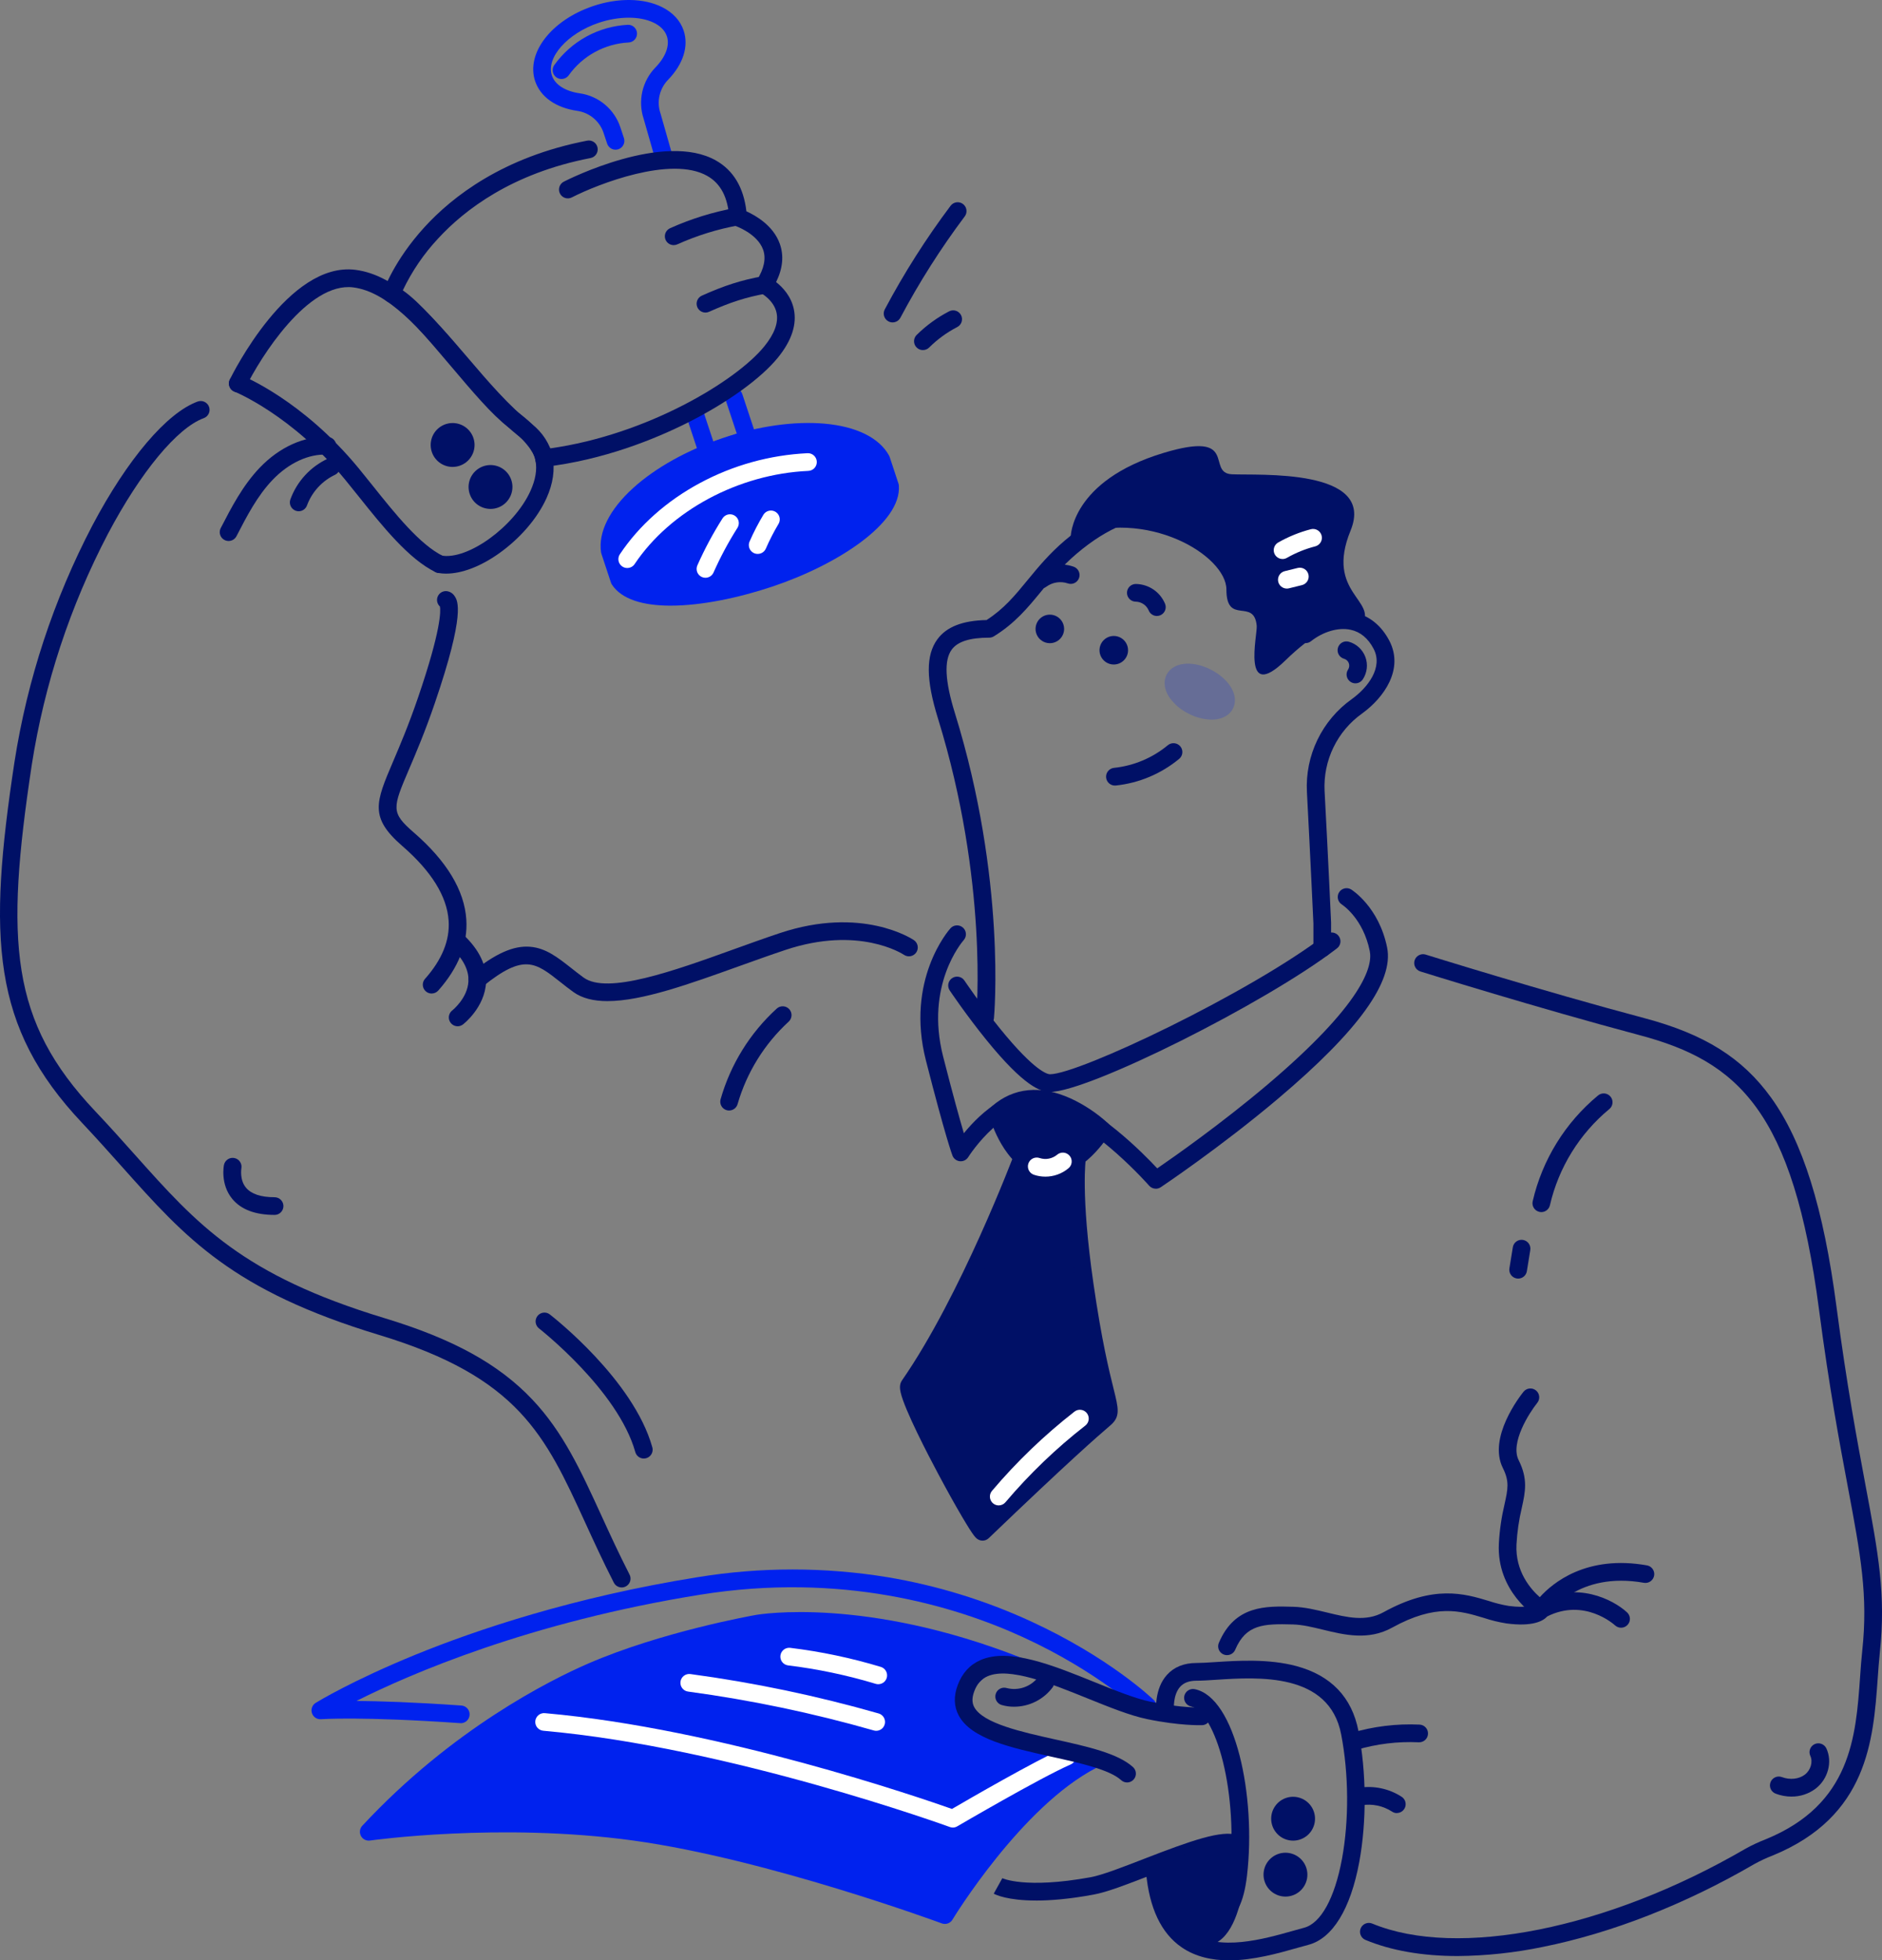 <svg xmlns="http://www.w3.org/2000/svg" id="a" width="173.663" height="180.849" viewBox="0 0 173.663 180.849"><rect x="0" y="0" width="173.663" height="180.849" fill="#808080" stroke="none"/><path d="m90.897,94.678c-.027,0-.054,0-.08,0-.215-.022-.413-.126-.551-.294-.137-.167-.203-.382-.182-.597.011-.122,1.134-12.444-3.535-27.514-1.112-3.585-1.126-5.838-.045-7.305.843-1.145,2.327-1.722,4.533-1.767,1.607-1.033,2.618-2.265,3.783-3.684.976-1.188,1.986-2.419,3.458-3.671,6.696-5.684,11.739-3.706,15.078-2.395.287.113.562.22.826.318.464.152,5.831,2.061,6.947,9.353,1.252-.647,2.618-.877,3.835-.619,1.376.294,2.495,1.191,3.234,2.597,1.378,2.627-.488,5.261-2.506,6.72-1.132.805-2.042,1.881-2.647,3.13-.606,1.249-.887,2.631-.818,4.018.344,6.379.598,12.1.601,12.151v2.352c0,.216-.086.424-.239.577-.153.153-.361.239-.577.239s-.424-.086-.577-.239c-.153-.153-.239-.36-.239-.577v-2.293c-.017-.359-.272-5.925-.598-12.117-.087-1.66.247-3.316.971-4.813.723-1.497,1.812-2.788,3.167-3.752,1.496-1.077,2.911-2.938,2.017-4.64-.512-.976-1.224-1.567-2.128-1.759-1.122-.239-2.522.166-3.65,1.056-.116.092-.255.15-.401.169s-.295-.002-.43-.061c-.136-.059-.253-.154-.338-.274-.086-.12-.138-.261-.149-.409l-.014-.17c0-.008,0-.016,0-.024v-.008c0-.031-.008-.063-.01-.095-.663-7.181-5.744-8.895-5.96-8.965l-.037-.014c-.278-.103-.57-.218-.873-.336-3.152-1.237-7.477-2.932-13.423,2.121-1.36,1.156-2.324,2.327-3.255,3.461-1.248,1.52-2.428,2.957-4.377,4.157-.129.079-.277.121-.428.121-1.782,0-2.913.359-3.457,1.099-.723.98-.628,2.894.29,5.854,4.777,15.4,3.618,28.029,3.605,28.154-.018.204-.112.394-.264.531-.152.138-.35.213-.554.212Z" fill="#001066" stroke-width="0"></path><path d="m54.567,154.234c-5.801,2.519-13.656,7.35-20.543,14.759,0,0,11.964-1.729,24.531,0,12.567,1.729,28.63,7.684,28.63,7.684,0,0,6.398-10.604,13.618-14.316,0,0-16.503-2.204-10.94-7.813.965-.973,2.039-1.449,4.049-.852-14.282-5.612-24.029-3.906-24.029-3.906,0,0-8.558,1.51-15.315,4.444Z" fill="#02e" stroke-width="0"></path><path d="m87.184,177.49c-.097,0-.193-.017-.284-.051-.159-.059-16.124-5.944-28.457-7.641-12.301-1.691-24.184-.018-24.304,0-.166.024-.336-.006-.485-.082-.15-.076-.272-.198-.35-.346-.078-.149-.108-.318-.087-.485.022-.166.094-.322.208-.446,8.319-8.946,17.33-13.435,20.817-14.954,6.768-2.939,15.145-4.438,15.498-4.498.408-.073,10.141-1.682,24.471,3.942.194.078.349.227.435.418.087.19.097.406.029.603-.068.197-.21.361-.394.458-.185.096-.4.118-.601.061-1.678-.499-2.457-.136-3.237.644-1.142,1.152-.918,1.807-.844,2.024.753,2.21,7.341,3.877,11.313,4.408.173.022.334.098.461.218.126.12.21.277.241.449.031.171.006.348-.072.504-.077.157-.203.283-.358.363-6.934,3.568-13.23,13.907-13.292,14.011-.073.123-.176.225-.301.295-.124.07-.265.107-.408.106Zm-40.535-10.078c4.018-.014,8.033.244,12.017.771,11.111,1.528,25.077,6.39,28.176,7.5,1.313-2.062,6.024-9.077,11.646-12.889-.981-.191-2.194-.457-3.445-.809-4.107-1.153-6.39-2.565-6.989-4.317-.408-1.212,0-2.456,1.224-3.697.277-.284.585-.535.918-.751-12.011-3.962-20.092-2.644-20.18-2.629-.088.014-8.542,1.528-15.129,4.39-3.176,1.378-11.06,5.294-18.704,12.94,2.258-.224,6.006-.509,10.468-.509Z" fill="#02e" stroke-width="0"></path><path d="m65.318,42.611c-.171,0-.338-.054-.477-.154-.139-.1-.243-.242-.297-.404l-1.109-3.346c-.068-.205-.052-.429.045-.623.097-.193.267-.34.472-.408.205-.068.429-.052.623.045.193.097.34.267.408.472l.848,2.56,2.158-.748-1.033-3.115c-.039-.103-.056-.212-.051-.322.005-.11.032-.217.079-.316.047-.099.114-.187.196-.26.082-.073.178-.128.282-.162.104-.035.214-.048.324-.039.109.009.216.04.313.091.097.051.183.121.252.206.069.085.121.183.152.288l1.287,3.881c.067.203.052.425-.043.617-.095.192-.261.339-.464.409l-3.698,1.285c-.086.029-.177.043-.268.042Z" fill="#02e" stroke-width="0"></path><path d="m81.326,42.419c-1.577-2.864-7.776-3.446-14.355-1.238-6.579,2.208-11.171,6.416-10.699,9.652l.877,2.652c1.418,2.186,7.367,2.039,13.901-.156,6.534-2.196,11.276-5.868,11.087-8.467l-.81-2.443Z" fill="#02e" stroke-width="0"></path><path d="m61.89,55.875c-2.514,0-4.53-.567-5.427-1.948-.038-.058-.068-.121-.09-.188l-.877-2.652c-.015-.044-.026-.09-.033-.136-.272-1.848.784-3.955,2.965-5.932,2.068-1.876,5.008-3.507,8.282-4.611,3.274-1.104,6.606-1.569,9.381-1.323,2.932.26,5.044,1.304,5.945,2.939.024.044.044.089.06.136l.809,2.447c.022.064.035.13.039.197.252,3.456-5.666,7.294-11.64,9.3-3.174,1.062-6.604,1.77-9.415,1.77Zm-4-2.76c1.127,1.495,6.194,1.691,12.904-.561,6.375-2.141,10.544-5.596,10.536-7.545l-.748-2.257c-1.263-2.129-6.681-3.036-13.348-.798s-10.442,6.236-10.161,8.701l.816,2.461Z" fill="#02e" stroke-width="0"></path><path d="m42.231,94.678c-.17,0-.336-.053-.474-.152-.138-.099-.242-.239-.298-.399-.055-.161-.059-.335-.01-.498.049-.163.147-.307.281-.411.026-.02,1.425-1.138,1.495-2.7.049-1.014-.476-2.049-1.559-3.072-.157-.149-.249-.354-.255-.57s.074-.426.223-.583c.149-.157.354-.249.57-.255.216-.006.426.074.583.223,1.449,1.372,2.145,2.836,2.066,4.35-.118,2.325-2.049,3.833-2.13,3.896-.141.11-.315.171-.494.172Z" fill="#001066" stroke-width="0"></path><path d="m56.065,92.357c-1.274,0-2.355-.253-3.18-.855-.427-.311-.816-.614-1.181-.907-2.311-1.822-3.362-2.652-7.144.4-.169.13-.382.189-.594.164-.212-.025-.406-.132-.54-.298-.134-.166-.197-.378-.177-.59.021-.212.123-.408.287-.546,2.193-1.767,3.85-2.504,5.375-2.382,1.453.117,2.542.976,3.807,1.97.359.284.731.578,1.134.871,2.186,1.597,8.362-.627,13.811-2.591,1.423-.512,2.894-1.043,4.301-1.512,7.545-2.515,12.169.517,12.362.647.18.121.305.308.347.521.042.213-.002.434-.123.614-.121.18-.308.305-.521.347-.213.042-.434-.002-.614-.123-.169-.111-4.194-2.7-10.934-.453-1.389.462-2.855.99-4.265,1.495-4.575,1.642-8.966,3.226-12.151,3.226Z" fill="#001066" stroke-width="0"></path><path d="m25.331,112.08c-1.784,0-3.098-.5-3.907-1.487-1.099-1.34-.774-3.042-.76-3.113.021-.106.062-.207.121-.296s.136-.166.225-.227c.089-.06.189-.102.295-.124.105-.021.214-.022.32,0,.106.021.206.062.296.122.09.059.167.136.227.225.06.09.102.19.123.295.021.105.022.213.001.319,0,.031-.177,1.049.428,1.776.487.582,1.373.88,2.637.88.216,0,.424.086.577.239.153.153.239.361.239.577s-.086.424-.239.577c-.153.153-.36.239-.577.239h-.007Z" fill="#001066" stroke-width="0"></path><path d="m59.408,134.557c-.178,0-.351-.059-.492-.166-.142-.108-.244-.259-.292-.429-1.6-5.71-8.826-11.362-8.898-11.42-.166-.134-.273-.328-.298-.539-.025-.212.034-.426.165-.595.131-.168.322-.279.533-.309s.426.025.597.153c.315.243,7.726,6.037,9.47,12.268.034.121.039.248.015.372-.024.124-.076.24-.152.341-.076.1-.174.181-.287.237s-.237.085-.363.085v.003Z" fill="#001066" stroke-width="0"></path><path d="m67.278,102.45c-.076,0-.151-.01-.224-.031-.208-.059-.383-.199-.489-.388-.105-.189-.131-.412-.072-.619.918-3.22,2.716-6.121,5.192-8.375.161-.142.37-.214.584-.203.214.012.414.107.559.265.144.158.22.367.212.581-.008.214-.1.416-.256.562-2.242,2.057-3.876,4.691-4.722,7.614-.048.171-.151.321-.292.428-.142.107-.314.165-.492.165Z" fill="#001066" stroke-width="0"></path><path d="m98.802,49.533s0-5.166,8.565-7.749c7.051-2.128,3.885,1.849,6.302,1.97,2.418.121,13.331-.605,10.955,5.196-2.375,5.801,2.61,6.415,1.009,8.784,0,0-2.176-1.534-7.01,3.18-4.099,3.997-2.582-2.367-2.658-3.18-.242-2.621-2.797,0-2.797-3.346,0-3.14-7.36-7.598-14.367-4.855Z" fill="#001066" stroke-width="0"></path><path d="m96.873,59.337c-.26,0-.515-.077-.731-.222-.217-.145-.386-.35-.486-.591-.099-.241-.126-.506-.075-.761.051-.255.176-.49.361-.675.184-.184.419-.31.675-.36.255-.051.52-.025.761.075.241.1.446.269.592.485.144.217.222.471.222.732,0,.349-.14.684-.386.931-.247.247-.582.386-.932.386Z" fill="#001066" stroke-width="0"></path><path d="m102.773,61.304c-.26,0-.514-.077-.731-.222-.217-.145-.385-.35-.485-.591-.1-.241-.126-.506-.075-.761.05-.256.176-.49.361-.675.184-.184.418-.31.674-.361.256-.051.521-.025.762.075.241.1.446.269.591.485.144.217.222.471.222.732,0,.349-.139.684-.386.931-.247.247-.581.386-.932.386Z" fill="#001066" stroke-width="0"></path><path d="m108.287,68.564c.167,0,.331.051.468.147.138.096.243.232.299.39.058.158.065.329.021.491-.043.162-.136.306-.265.414-1.663,1.378-3.697,2.234-5.846,2.461-.216.022-.431-.043-.6-.18-.168-.137-.275-.336-.296-.552-.023-.216.042-.432.179-.6.138-.168.336-.275.552-.297,1.824-.192,3.553-.919,4.965-2.09.147-.121.332-.186.523-.185Z" fill="#001066" stroke-width="0"></path><path d="m40.557,52.867c-.122,0-.242-.027-.352-.08-2.473-1.183-4.935-4.266-7.107-6.985-.442-.553-.859-1.075-1.267-1.57-4.886-5.934-10.134-8.079-10.187-8.1-.1-.039-.192-.098-.269-.173s-.139-.164-.182-.263c-.043-.099-.066-.205-.067-.313-.002-.108.018-.215.058-.314.04-.1.099-.191.175-.268.075-.077.165-.138.264-.18.099-.042.206-.064.313-.065.108,0,.214.02.314.061.23.091,5.691,2.325,10.841,8.577.415.504.836,1.032,1.282,1.589,2.062,2.583,4.401,5.51,6.536,6.526.168.079.303.214.384.38.081.167.103.356.062.537-.041.181-.142.342-.287.458-.145.115-.325.178-.51.178v.005Z" fill="#001066" stroke-width="0"></path><path d="m119.32,169.806c-.476,0-.935-.168-1.3-.474-.364-.306-.609-.731-.691-1.199-.083-.468.003-.95.24-1.362.238-.411.613-.727,1.06-.889.446-.163.936-.163,1.383,0,.446.161.822.477,1.061.887.238.412.324.894.242,1.362-.082.468-.326.893-.689,1.2-.365.308-.828.477-1.305.476Z" fill="#001066" stroke-width="0"></path><path d="m118.619,174.968c-.476,0-.936-.167-1.301-.473-.364-.305-.61-.729-.693-1.197-.083-.468,0-.95.238-1.363.238-.412.613-.727,1.059-.891.446-.163.935-.164,1.383-.002.447.161.823.475,1.062.886.239.412.325.893.244,1.362-.081.468-.325.893-.688,1.2-.364.309-.827.478-1.303.478Z" fill="#001066" stroke-width="0"></path><path d="m65.096,53.302c-.113,0-.225-.024-.329-.069-.098-.043-.187-.106-.261-.183-.074-.078-.132-.169-.171-.269-.039-.1-.057-.207-.055-.314.003-.107.026-.213.07-.311.666-1.5,1.442-2.949,2.321-4.334.116-.183.3-.312.511-.359.211-.047.432-.008.615.108.183.116.312.3.359.511.047.211.008.432-.108.615-.836,1.317-1.574,2.693-2.206,4.119-.064.144-.169.267-.301.353-.133.086-.287.132-.445.132Z" fill="#fff" stroke-width="0"></path><path d="m69.915,51.101c-.135,0-.269-.034-.388-.098-.119-.064-.22-.157-.295-.271-.074-.113-.119-.243-.13-.378-.011-.135.011-.271.065-.395.375-.857.805-1.689,1.289-2.491.116-.176.295-.301.501-.348.206-.047.421-.012.602.097.181.109.312.284.367.487.055.204.028.421-.074.605-.444.741-.839,1.509-1.183,2.302-.064.146-.17.271-.304.358-.134.087-.291.133-.451.131Z" fill="#fff" stroke-width="0"></path><path d="m92.1,102.654c-.105.092,1.307,4.744,4.288,5.065,2.982.323,5.279-3.501,5.279-3.501,0,0-5.396-5.18-9.567-1.565Z" fill="#001066" stroke-width="0"></path><path d="m96.746,108.555c-.149,0-.298-.008-.447-.025-3.283-.355-4.723-4.668-4.876-5.166-.136-.423-.298-.952.143-1.333,1.963-1.702,4.459-1.944,7.219-.701,1.262.582,2.426,1.356,3.452,2.293.133.127.22.297.244.48.025.184-.013.371-.109.529-.104.173-2.4,3.921-5.626,3.921Zm-3.737-5.574c.347,1.031,1.536,3.725,3.465,3.933,1.8.194,3.399-1.6,4.108-2.547-.767-.619-1.608-1.14-2.504-1.551-1.972-.884-3.675-.829-5.07.16v.005Z" fill="#001066" stroke-width="0"></path><path d="m83.901,127.82c-.578.83,6.202,13.173,6.766,13.495,7.896-7.574,10.332-9.64,11.284-10.468,1.037-.898-.285-1.38-1.862-12.338-1.236-8.581-.697-11.782-.697-11.782,0,0-2.462,2.397-5.03,0,.004.006-4.913,13.109-10.46,21.093Z" fill="#001066" stroke-width="0"></path><path d="m90.667,142.13c-.143,0-.284-.037-.408-.108-.196-.111-.379-.218-1.495-2.115-.643-1.088-1.419-2.488-2.187-3.928-.923-1.729-3.108-5.924-3.468-7.519-.075-.328-.128-.751.118-1.106,5.424-7.806,10.321-20.777,10.37-20.908.047-.126.124-.238.225-.327.101-.089.222-.151.352-.181.131-.031.267-.029.396.006.129.035.248.1.346.192,1.924,1.795,3.713.197,3.91.008.124-.119.281-.196.451-.221.171-.024.344.007.496.087.152.08.275.206.351.36.076.154.101.328.073.497,0,.028-.494,3.243.7,11.532.764,5.301,1.454,8.086,1.866,9.745.447,1.795.632,2.538-.272,3.325l-.156.136c-1.088.934-3.62,3.127-11.102,10.3-.153.145-.356.227-.567.226Zm-5.964-14.029c.298,1.592,4.552,9.582,6.073,11.984,7-6.7,9.439-8.804,10.498-9.718l.155-.136c.03-.025.058-.053.083-.083.037-.177-.136-.875-.321-1.613-.393-1.579-1.123-4.517-1.904-9.907-.763-5.294-.858-8.577-.815-10.351-.597.26-1.249.375-1.899.332-.65-.042-1.282-.241-1.84-.577-1.259,3.221-5.378,13.292-10.036,20.068h.005Z" fill="#001066" stroke-width="0"></path><path d="m134.502,180.453c-3.241,0-6.117-.497-8.503-1.487-.2-.082-.36-.242-.442-.442-.083-.199-.083-.424,0-.624.083-.2.242-.359.442-.442.2-.083.425-.083.625,0,7.885,3.263,21.72.494,34.432-6.899.613-.34,1.25-.637,1.904-.889,7.848-3.221,8.292-9.45,8.68-14.946.059-.86.118-1.67.203-2.457.544-5.093-.153-8.821-1.314-14.996-.769-4.096-1.728-9.194-2.68-16.473-2.396-18.303-7.46-22.88-16.56-25.301-9.453-2.514-20.131-5.846-20.238-5.881-.202-.068-.369-.213-.465-.403-.096-.19-.115-.41-.052-.613.064-.203.205-.374.392-.475.188-.101.408-.125.612-.066.108.033,10.751,3.358,20.171,5.861,5.574,1.48,9.066,3.671,11.705,7.319,2.936,4.063,4.86,10.21,6.054,19.346.951,7.233,1.904,12.305,2.664,16.382,1.188,6.324,1.904,10.139,1.333,15.471-.081.758-.136,1.554-.197,2.397-.408,5.674-.902,12.736-9.687,16.341-.584.224-1.151.488-1.698.791-6.407,3.725-13.162,6.369-19.533,7.647-2.581.536-5.209.817-7.845.839Z" fill="#001066" stroke-width="0"></path><path d="m142.228,111.82c-.062,0-.124-.008-.185-.022-.21-.048-.394-.178-.508-.361-.115-.183-.153-.404-.105-.614.883-3.823,2.999-7.25,6.02-9.753.082-.071.177-.125.281-.159.103-.033.212-.046.32-.037.109.009.214.04.311.091.096.05.181.119.25.203.069.084.121.18.152.284.031.105.042.213.03.322-.011.108-.044.212-.097.308-.052.094-.123.178-.209.245-2.744,2.275-4.665,5.387-5.468,8.861-.041.179-.142.34-.286.455-.143.115-.322.177-.507.178Z" fill="#001066" stroke-width="0"></path><path d="m142.225,149.298c-.151,0-.3-.042-.429-.123-.151-.093-3.707-2.359-3.488-6.774.066-1.229.243-2.449.528-3.646.306-1.391.458-2.09-.157-3.321-1.403-2.805,1.564-6.614,1.904-7.04.136-.168.333-.277.548-.299.215-.024.43.04.599.176.168.136.276.333.299.548.024.215-.04.43-.176.599-.747.932-2.515,3.695-1.719,5.287.873,1.745.616,2.917.291,4.399-.265,1.108-.429,2.239-.491,3.377-.124,2.491,1.318,4.131,2.151,4.867,1.182-1.315,4.314-3.932,9.909-2.932.21.042.394.164.513.341.12.177.166.393.128.602-.038.21-.156.397-.329.521-.173.124-.388.175-.599.142-6.1-1.087-8.693,2.741-8.798,2.904-.075.113-.176.207-.296.272-.119.064-.253.099-.389.099Z" fill="#001066" stroke-width="0"></path><path d="m113.223,152.693c-.135,0-.268-.033-.387-.097-.118-.063-.22-.156-.294-.268-.075-.112-.12-.242-.132-.376-.012-.135.008-.27.061-.394,1.477-3.478,4.342-3.399,6.868-3.326,1.057.03,2.107.286,3.127.533,1.836.445,3.569.867,5.192-.028,4.65-2.567,7.47-1.719,9.737-1.036.596.199,1.208.35,1.828.453,1.704.223,2.243-.071,2.336-.136.074-.107.172-.194.287-.256,3.624-1.939,7.007-.201,8.292.987.078.073.143.16.187.258.045.097.07.202.075.31.004.107-.013.213-.05.314-.037.1-.093.193-.166.271-.073.079-.16.143-.258.187-.097.045-.203.071-.31.075-.108.004-.214-.013-.314-.05-.101-.037-.193-.093-.272-.166-.124-.113-2.844-2.533-6.254-.828-.392.436-1.359.964-3.763.649-.708-.112-1.406-.282-2.087-.509-2.176-.655-4.429-1.334-8.477.901-2.176,1.203-4.404.663-6.365.187-.977-.238-1.904-.462-2.783-.487-2.732-.077-4.327,0-5.321,2.331-.062.149-.168.277-.303.366-.135.089-.294.136-.455.134Z" fill="#001066" stroke-width="0"></path><path d="m113.414,180.849c-1.558,0-3.085-.312-4.386-1.208-1.877-1.293-2.981-3.62-3.275-6.916-.02-.216.048-.431.188-.597.139-.167.339-.272.555-.291.216-.02.431.048.598.188.166.139.271.339.29.555.25,2.79,1.117,4.713,2.583,5.718,2.543,1.75,6.628.596,9.332-.168.369-.105.715-.203,1.033-.287,1.551-.408,2.827-2.719,3.5-6.352.658-3.553.63-7.848-.076-11.493-1.106-5.71-7.641-5.288-11.546-5.031-.697.046-1.3.085-1.793.085-.68,0-1.172.182-1.512.554-.693.762-.577,2.094-.575,2.108.021.217-.045.433-.184.601-.138.168-.338.274-.554.294-.217.021-.433-.044-.601-.183s-.274-.338-.294-.555c-.01-.083-.196-2.051.983-3.356.658-.729,1.575-1.099,2.727-1.099.441,0,1.018-.037,1.688-.08,2.091-.136,4.954-.322,7.52.365,3.202.86,5.132,2.874,5.734,5.982.742,3.836.77,8.358.077,12.1-.804,4.335-2.468,7.045-4.686,7.633-.311.082-.648.177-1.008.279-1.772.505-4.075,1.154-6.317,1.154Z" fill="#001066" stroke-width="0"></path><path d="m165.306,165.744c-.497-.002-.991-.094-1.455-.272-.203-.076-.366-.23-.456-.427-.089-.197-.096-.422-.02-.625.076-.202.229-.366.427-.455.197-.09.422-.096.624-.021.741.279,1.573.19,2.117-.227.544-.416.761-1.185.507-1.727-.092-.195-.102-.42-.028-.623.074-.204.226-.37.421-.462.196-.092.421-.102.624-.028.204.074.37.226.462.421.58,1.239.154,2.835-.993,3.713-.642.481-1.425.739-2.228.731Z" fill="#001066" stroke-width="0"></path><path d="m87.928,168.599c-.095,0-.189-.017-.279-.049-.201-.074-20.287-7.356-37.496-8.88-.108-.008-.214-.036-.312-.085-.097-.048-.184-.116-.254-.198-.071-.083-.124-.178-.157-.282-.033-.103-.045-.212-.036-.321.01-.108.041-.213.092-.31.051-.095.12-.18.204-.249.084-.069.181-.121.285-.151.104-.031.213-.041.322-.028,16.143,1.429,34.734,7.844,37.548,8.836,1.508-.88,7.639-4.431,10.306-5.606.198-.087.423-.093.625-.013.202.078.364.234.452.432.087.198.092.423.013.625-.078.202-.234.364-.432.452-2.902,1.276-10.392,5.668-10.468,5.709-.125.076-.267.117-.413.119Z" fill="#fff" stroke-width="0"></path><path d="m80.851,159.674c-.076,0-.151-.011-.224-.033-5.612-1.605-11.333-2.803-17.117-3.584-.108-.012-.212-.045-.307-.098-.095-.054-.178-.125-.245-.21-.067-.086-.116-.184-.144-.289-.028-.105-.035-.214-.021-.322.015-.108.05-.211.105-.305.055-.093.128-.176.215-.24.087-.065.186-.112.292-.139.105-.025.215-.03.322-.013,5.863.791,11.661,2.005,17.349,3.632.189.055.353.175.46.34.107.165.151.363.124.558-.027.195-.124.374-.273.503-.149.129-.339.2-.536.2Z" fill="#fff" stroke-width="0"></path><path d="m81.042,155.376c-.08,0-.16-.012-.237-.036-2.645-.798-5.353-1.369-8.096-1.702-.212-.03-.403-.142-.533-.311-.13-.169-.189-.383-.163-.596.026-.211.134-.405.301-.539.167-.133.38-.195.592-.174,2.835.345,5.634.933,8.368,1.759.188.056.349.178.455.344.105.165.148.363.119.557-.029.194-.126.372-.275.499-.149.128-.338.198-.534.198h.003Z" fill="#fff" stroke-width="0"></path><path d="m96.882,100.735c-.846,0-2.372-.497-5.867-4.803-1.829-2.254-3.319-4.468-3.381-4.561-.121-.18-.165-.401-.123-.614.042-.213.167-.4.348-.521.18-.121.401-.165.614-.123.213.042.4.167.521.348.015.023,1.516,2.254,3.3,4.451,3.24,3.99,4.395,4.192,4.593,4.192,2.653,0,18.438-7.495,25.474-12.896.084-.069.182-.12.286-.151.105-.031.215-.04.324-.027s.213.047.308.101c.095.054.178.126.244.213.067.087.115.186.143.291.028.106.034.216.018.324-.015.108-.053.212-.109.305-.057.093-.131.174-.219.238-6.609,5.071-22.934,13.235-26.471,13.235Z" fill="#001066" stroke-width="0"></path><path d="m61.269,15.365c-.177,0-.35-.058-.492-.165-.142-.107-.244-.257-.293-.428l-1.088-3.807c-.271-.812-.313-1.682-.124-2.517.19-.834.605-1.601,1.2-2.216.958-.984,1.347-2.039,1.065-2.888-.212-.64-.76-1.024-1.181-1.234-1.283-.638-3.248-.636-5.127,0-2.881.98-4.851,3.202-4.303,4.853.281.85,1.224,1.451,2.575,1.648.857.122,1.662.482,2.324,1.039s1.156,1.287,1.424,2.11l.33.994c.063.204.044.425-.054.615-.098.19-.266.334-.469.401-.203.067-.424.052-.616-.042-.192-.094-.339-.26-.41-.461l-.33-.992c-.174-.534-.494-1.009-.925-1.371-.43-.362-.953-.596-1.509-.676-1.988-.288-3.399-1.29-3.888-2.748-.852-2.571,1.487-5.607,5.327-6.912,2.311-.786,4.694-.755,6.377.083,1.003.499,1.697,1.253,2.004,2.175.481,1.448-.046,3.104-1.444,4.539-.39.403-.662.906-.784,1.454-.123.548-.092,1.119.09,1.65,0,.011.007.022.01.033l1.088,3.817c.029.103.038.211.026.317s-.045.209-.097.303c-.052.094-.122.176-.206.243-.084.067-.18.116-.283.145-.071.022-.144.034-.217.037Z" fill="#02e" stroke-width="0"></path><path d="m51.814,7.288c-.15,0-.296-.041-.424-.119-.128-.078-.232-.189-.3-.322-.069-.133-.1-.282-.089-.431s.061-.293.147-.415c.78-1.088,1.795-1.987,2.969-2.63,1.175-.643,2.479-1.013,3.816-1.083.216-.009.427.069.586.215.159.147.254.351.262.567.009.216-.069.427-.215.587-.147.159-.351.254-.567.262-1.088.058-2.149.359-3.104.883-.955.523-1.78,1.255-2.414,2.141-.076.107-.176.194-.292.253s-.245.091-.376.091Z" fill="#02e" stroke-width="0"></path><path d="m50.161,43.08c-.101.003-.2-.015-.294-.051-.094-.036-.179-.091-.252-.16-.073-.07-.131-.153-.171-.245-.04-.092-.062-.191-.063-.292-.031-.144-.339-1.302-2.512-2.953-1.471-1.115-3.319-3.305-5.276-5.616-2.091-2.473-4.462-5.276-5.794-5.904-.181-.086-.325-.235-.403-.419-.078-.185-.086-.391-.021-.581.039-.114.987-2.826,3.792-5.9,2.568-2.814,7.257-6.482,15.013-7.983.105-.021.214-.02.319.001.105.021.205.063.294.123.089.06.166.137.225.226.059.089.101.19.121.295.021.105.02.214-.001.319-.021.105-.063.205-.123.294-.06.089-.137.166-.226.225-.089.059-.19.101-.295.121-7.276,1.408-11.662,4.811-14.061,7.419-1.328,1.418-2.428,3.033-3.263,4.787,1.572,1.088,3.569,3.446,5.668,5.927,1.812,2.143,3.688,4.36,5.015,5.366,1.82,1.381,2.591,2.541,2.918,3.285,8.931-1.253,17.155-6.206,19.751-9.404.952-1.168,1.328-2.216,1.132-3.116-.258-1.191-1.47-1.823-1.482-1.83-.102-.05-.192-.122-.265-.209-.073-.088-.126-.19-.156-.299-.031-.11-.039-.225-.023-.338s.056-.221.116-.318c.667-1.066.86-2.012.574-2.814-.534-1.495-2.546-2.189-2.567-2.196-.154-.051-.289-.147-.388-.276-.099-.128-.158-.283-.168-.445-.126-1.914-.79-3.187-2.03-3.889-3.344-1.903-10.134.776-12.468,1.967-.096.054-.201.088-.311.1-.109.012-.22.002-.325-.03-.105-.032-.203-.084-.287-.155-.084-.071-.154-.157-.203-.255-.05-.098-.08-.205-.087-.314-.008-.11.007-.22.043-.324.036-.104.093-.199.166-.281.074-.081.163-.147.263-.193.374-.192,9.227-4.652,14.015-1.935,1.606.911,2.548,2.486,2.805,4.686.844.379,2.476,1.308,3.076,2.981.397,1.1.283,2.289-.336,3.547.593.465,1.374,1.281,1.631,2.476.306,1.407-.186,2.917-1.46,4.486-1.578,1.944-4.72,4.204-8.406,6.044-2.98,1.487-7.669,3.399-13.092,4.039-.042.005-.085.008-.128.008Z" fill="#001066" stroke-width="0"></path><path d="m39.831,91.658c-.158,0-.312-.045-.444-.131-.132-.086-.237-.208-.301-.351-.064-.144-.086-.303-.062-.459.024-.156.093-.301.198-.418,1.563-1.758,2.298-3.561,2.175-5.358-.146-2.242-1.585-4.563-4.278-6.897-3.047-2.64-2.447-4.036-.855-7.77.635-1.495,1.428-3.343,2.311-5.921,2.149-6.282,2.094-8.01,2.02-8.399-.126-.113-.213-.263-.249-.428-.037-.165-.021-.338.045-.494s.178-.288.322-.377c.144-.089.312-.131.481-.121.154.013.302.062.434.143.132.081.243.191.324.322.28.419,1.024,1.531-1.833,9.881-.901,2.636-1.74,4.599-2.353,6.033-1.559,3.653-1.722,4.035.424,5.896,3.034,2.631,4.663,5.331,4.839,8.021.147,2.249-.725,4.451-2.583,6.547-.077.088-.171.158-.277.206-.106.048-.221.073-.337.073Z" fill="#001066" stroke-width="0"></path><path d="m41.178,52.921c-.259,0-.517-.022-.772-.069-.106-.019-.208-.058-.299-.117-.091-.058-.169-.134-.231-.223-.061-.089-.104-.189-.127-.295-.022-.106-.024-.215-.003-.321.02-.106.061-.207.12-.297.059-.09.136-.168.226-.228.09-.06.19-.102.296-.123.106-.021.215-.021.321,0,2.432.459,6.743-2.655,8.237-5.953.935-2.062.627-3.721-.916-4.93-2.156-1.687-4.156-4.027-6.091-6.289-3.142-3.677-6.11-7.15-9.341-7.562-4.183-.533-8.578,6.471-9.924,9.216-.046.097-.111.185-.192.257-.08.072-.174.128-.276.163-.102.036-.21.051-.318.044-.108-.006-.213-.034-.31-.081-.097-.047-.183-.114-.255-.195-.071-.081-.126-.175-.16-.278-.034-.102-.048-.21-.041-.318.008-.108.037-.213.085-.309.218-.445,5.403-10.909,11.591-10.119,3.856.493,7.022,4.198,10.376,8.12,1.882,2.202,3.828,4.478,5.855,6.065,2.119,1.659,2.628,4.17,1.396,6.889-.844,1.863-2.447,3.72-4.394,5.097-1.697,1.203-3.422,1.854-4.855,1.854Z" fill="#001066" stroke-width="0"></path><path d="m57.367,146.448c-.15,0-.298-.042-.426-.12-.128-.078-.232-.191-.301-.325-1.007-1.973-1.835-3.781-2.637-5.531-3.702-8.078-6.148-13.415-18.999-17.311-13.557-4.108-17.833-8.895-23.744-15.52-1.149-1.287-2.338-2.618-3.671-4.035C-.798,94.727-1.124,86.514,1.335,70.299c1.187-7.618,3.615-14.989,7.188-21.821,3.237-6.124,6.871-10.399,9.72-11.435.101-.037.208-.053.315-.048.107.005.212.03.309.076.097.045.184.109.257.188.072.079.128.171.165.272.037.101.053.208.048.315-.005.107-.03.212-.076.309-.045.097-.109.184-.188.257-.079.072-.172.128-.272.165-2.447.888-5.828,4.973-8.837,10.664-3.492,6.668-5.866,13.863-7.029,21.299-2.484,16.391-1.977,23.682,5.828,31.948,1.359,1.433,2.55,2.773,3.707,4.068,5.74,6.427,9.888,11.07,23.005,15.046,6.337,1.92,10.546,4.236,13.645,7.511,2.848,3.008,4.477,6.564,6.364,10.68.794,1.734,1.616,3.527,2.608,5.469.064.124.094.262.089.402-.005.14-.046.276-.119.395-.073.119-.175.217-.297.286-.122.068-.259.104-.399.104h0Z" fill="#001066" stroke-width="0"></path><path d="m41.766,43.076c-.4,0-.792-.119-1.125-.341-.333-.223-.592-.539-.746-.909-.153-.37-.193-.777-.115-1.17.078-.393.271-.753.554-1.036.283-.283.644-.476,1.037-.554.393-.078.8-.038,1.17.116.37.153.686.413.908.746.222.333.341.725.341,1.125,0,.537-.214,1.051-.594,1.43-.38.379-.894.593-1.431.593Z" fill="#001066" stroke-width="0"></path><path d="m45.257,46.95c-.4-.001-.791-.121-1.123-.343s-.591-.539-.743-.909c-.153-.37-.192-.776-.114-1.168.078-.392.271-.752.554-1.035.283-.283.643-.475,1.035-.554.392-.078.799-.039,1.168.114.37.153.686.411.909.743.223.332.342.723.343,1.123,0,.267-.052.531-.154.777-.102.246-.251.47-.44.659-.188.189-.412.338-.659.44-.246.102-.511.154-.777.154Z" fill="#001066" stroke-width="0"></path><path d="m125.071,63.039c-.16,0-.316-.047-.449-.136-.18-.119-.306-.305-.349-.517-.043-.212,0-.432.119-.613.058-.087.093-.186.106-.289.012-.103,0-.208-.037-.306-.036-.098-.094-.185-.172-.256-.076-.071-.168-.122-.269-.15-.103-.029-.199-.078-.283-.145-.084-.066-.154-.149-.207-.242-.052-.094-.086-.197-.098-.303-.012-.106-.004-.214.025-.317.029-.103.078-.199.144-.284.067-.084.149-.154.243-.207.093-.052.196-.086.303-.098.107-.012.214-.004.317.025.347.098.666.277.932.522.265.245.468.549.594.887.126.338.17.701.128,1.06-.042.358-.167.702-.366,1.003-.074.113-.176.205-.294.269-.118.064-.251.097-.386.097Z" fill="#001066" stroke-width="0"></path><path d="m95.607,175.332c-2.656,0-3.745-.544-3.909-.633l.791-1.426-.015-.008c.02.01,2.117,1.017,8.157-.082,1.055-.192,2.931-.919,4.917-1.689,4.307-1.67,7.238-2.719,8.678-2.185.203.076.367.229.457.426.09.197.097.422.022.625-.076.202-.229.366-.427.456-.196.09-.421.097-.624.022-.966-.361-4.908,1.167-7.517,2.176-2.061.799-4.007,1.554-5.216,1.767-2.23.415-3.973.553-5.317.553Z" fill="#001066" stroke-width="0"></path><path d="m93.564,157.453c-.382,0-.762-.053-1.13-.158-.208-.06-.383-.2-.488-.39-.104-.19-.129-.412-.069-.62.06-.209.2-.384.39-.488.189-.105.413-.13.62-.07.532.138,1.093.115,1.612-.066.52-.18.974-.51,1.306-.948.063-.088.142-.161.233-.218.091-.057.193-.094.298-.112.106-.017.213-.014.318.01s.203.07.29.132c.088.062.161.142.218.232.057.092.094.193.112.298.017.106.013.214-.01.318-.025.105-.07.203-.132.291-.414.555-.952,1.006-1.572,1.317-.619.311-1.303.472-1.996.471Z" fill="#001066" stroke-width="0"></path><path d="m112.214,177.477c-1.133,0-2.04-.916-2.159-1.038-.074-.078-.131-.169-.17-.269s-.057-.207-.054-.314c.003-.107.026-.212.07-.311s.106-.186.183-.26c.078-.075.17-.132.269-.171.1-.038.207-.057.314-.054.107.003.212.026.311.07.098.043.186.106.26.184.201.206.764.628,1.11.51.136-.045.801-.397,1.103-2.975.395-3.389.164-7.272-.617-10.385-.713-2.842-1.857-4.814-2.913-5.031-.105-.021-.205-.062-.294-.122-.09-.06-.165-.137-.225-.226-.059-.09-.101-.19-.122-.294-.021-.106-.021-.213,0-.319.022-.105.063-.205.123-.294.059-.089.136-.165.226-.225.089-.059.189-.101.294-.122.105-.021.213-.021.318,0,3.762.753,5.685,9.863,4.828,17.198-.294,2.52-1.016,3.943-2.208,4.335-.209.071-.428.109-.648.109Z" fill="#001066" stroke-width="0"></path><path d="m96.067,54.291c-.171,0-.338-.054-.477-.154-.139-.1-.243-.241-.296-.403-.055-.162-.057-.337-.006-.501s.151-.307.288-.409c.495-.369,1.071-.611,1.681-.706.609-.095,1.233-.039,1.816.162.204.072.371.222.464.418.093.195.105.42.033.624-.073.204-.223.371-.418.465-.195.093-.419.105-.624.033-.329-.111-.68-.141-1.024-.088-.343.053-.669.188-.949.392-.14.108-.311.166-.488.167Z" fill="#001066" stroke-width="0"></path><path d="m106.754,56.827c-.164,0-.325-.049-.46-.142-.136-.092-.241-.223-.3-.376-.1-.233-.264-.433-.475-.575-.21-.142-.456-.222-.71-.228-.216,0-.424-.086-.577-.239-.153-.153-.239-.36-.239-.577s.086-.424.239-.577c.153-.153.361-.239.577-.239h.008c.58.009,1.144.188,1.623.514.479.327.851.787,1.071,1.324.039.1.059.206.057.313-.003.107-.025.213-.068.311-.043.098-.105.187-.182.261-.076.074-.168.133-.268.172-.094.038-.195.057-.297.057Z" fill="#001066" stroke-width="0"></path><path d="m106.66,109.663c-.116,0-.231-.023-.338-.07-.106-.046-.201-.115-.278-.202-.047-.056-4.865-5.532-9.19-6.976-3.924-1.309-7.477,4.277-7.509,4.333-.08.128-.194.232-.33.3-.136.067-.288.095-.439.081-.151-.014-.295-.07-.416-.161-.121-.092-.214-.215-.269-.356-.026-.067-.643-1.697-2.447-8.763-1.903-7.438,2.085-12.014,2.257-12.206.144-.162.347-.261.564-.273.217-.013.43.061.592.205.162.144.261.347.273.564.013.217-.061.43-.205.592-.15.169-3.571,4.155-1.903,10.717.935,3.659,1.548,5.846,1.918,7.097,1.536-1.879,4.707-4.912,8.429-3.671,3.942,1.317,8.029,5.425,9.416,6.913,1.543-1.059,5.917-4.127,10.131-7.692,8.899-7.537,9.766-10.975,9.479-12.359-.611-3.01-2.506-4.247-2.583-4.299-.179-.116-.306-.299-.352-.507-.047-.209-.009-.427.104-.609s.294-.311.501-.361.427-.017.611.093c.103.065,2.563,1.631,3.321,5.358.633,3.127-2.648,7.677-10.034,13.92-5.277,4.463-10.793,8.157-10.848,8.19-.134.092-.293.142-.454.143Z" fill="#001066" stroke-width="0"></path><path d="m96.453,108.55c-.353,0-.704-.057-1.039-.17-.103-.033-.198-.087-.28-.157-.082-.071-.149-.158-.198-.254-.048-.097-.077-.203-.084-.311-.008-.109.007-.217.042-.319.035-.103.09-.197.162-.278.072-.08.16-.146.257-.193.098-.046.204-.074.312-.078.108-.006.216.01.318.047.269.087.555.105.832.053.278-.052.538-.173.758-.35.081-.073.176-.128.28-.163.103-.036.212-.05.321-.042.109.008.215.038.312.087.097.05.184.119.254.202.071.084.124.18.156.285.032.104.042.214.032.323-.011.109-.044.213-.096.31-.053.095-.124.18-.21.247-.599.496-1.352.765-2.13.763Z" fill="#fff" stroke-width="0"></path><path d="m92.16,138.88c-.156,0-.308-.044-.439-.128-.131-.084-.236-.203-.301-.345-.065-.142-.089-.298-.068-.452.021-.155.086-.3.186-.418,2.28-2.693,4.831-5.143,7.613-7.312.171-.132.387-.191.6-.163.214.027.409.138.542.308.132.171.193.387.166.601-.026.213-.137.409-.307.542-2.695,2.099-5.166,4.471-7.374,7.078-.076.09-.171.162-.278.212-.107.05-.223.076-.341.077Z" fill="#fff" stroke-width="0"></path><path d="m118.356,51.572c-.181.001-.357-.057-.5-.167-.144-.109-.247-.264-.294-.438-.047-.175-.034-.36.036-.526.069-.167.193-.305.349-.394.946-.539,1.958-.95,3.012-1.224.21-.054.432-.023.618.087.187.11.322.289.376.499.054.21.023.432-.087.618-.11.186-.29.321-.499.376-.914.235-1.791.591-2.612,1.058-.121.071-.259.11-.399.111Z" fill="#fff" stroke-width="0"></path><path d="m118.747,54.299c-.199,0-.393-.072-.543-.204-.149-.132-.245-.315-.27-.513-.024-.198.025-.399.14-.563.113-.164.283-.281.478-.328l1.195-.295c.104-.026.212-.031.318-.015.106.016.208.053.299.108.092.055.172.128.236.214.063.086.109.184.135.288.026.104.031.212.015.318-.016.106-.053.208-.108.299-.056.092-.128.172-.214.235-.087.064-.184.11-.289.136l-1.195.295c-.064.016-.13.024-.197.025Z" fill="#fff" stroke-width="0"></path><path d="m106.56,172.653s.571,5.388,3.115,6.509c5.438,2.394,5.377-8.754,5.377-8.754l-5.166.344-3.326,1.902Z" fill="#001066" stroke-width="0"></path><path d="m140.097,117.955c-.045,0-.092-.003-.136-.01-.107-.017-.209-.054-.3-.11-.092-.056-.171-.129-.234-.216-.063-.087-.109-.186-.134-.29-.025-.105-.029-.213-.011-.319l.312-1.923c.014-.109.05-.212.105-.307.056-.094.129-.176.217-.242s.187-.111.294-.138c.106-.025.216-.03.324-.012.108.017.21.057.303.114.093.059.173.134.235.224.062.09.107.191.129.297.023.107.024.217.003.325l-.311,1.922c-.03.19-.126.362-.273.488-.145.126-.33.195-.522.197Z" fill="#001066" stroke-width="0"></path><path d="m82.362,29.744c-.133,0-.264-.033-.381-.097-.191-.101-.334-.274-.398-.481-.064-.207-.042-.43.059-.621,1.773-3.34,3.804-6.537,6.074-9.561.064-.086.145-.158.237-.213s.194-.091.301-.106c.106-.015.214-.009.318.017.104.027.201.073.287.138.086.064.158.145.213.237.055.092.091.194.106.301.015.106.009.214-.017.318s-.074.202-.138.287c-2.219,2.956-4.204,6.081-5.937,9.347-.07.131-.174.241-.302.318-.128.076-.274.116-.423.116Z" fill="#001066" stroke-width="0"></path><path d="m85.162,32.296c-.162,0-.32-.048-.455-.138-.134-.09-.239-.218-.301-.368-.062-.15-.077-.314-.045-.473.032-.159.111-.304.226-.418.882-.872,1.89-1.605,2.991-2.175.095-.05.199-.08.306-.09.107-.01.215.002.318.035.102.032.198.085.28.154.082.069.15.154.199.249.049.096.079.2.088.307.009.107-.003.215-.036.317-.033.102-.086.197-.155.279-.07.082-.155.149-.251.198-.951.493-1.822,1.127-2.583,1.882-.076.077-.167.138-.267.179-.1.041-.208.062-.316.062Z" fill="#001066" stroke-width="0"></path><path d="m124.914,161.472c-.195,0-.385-.071-.533-.199s-.245-.305-.274-.499c-.027-.193.015-.391.12-.556.106-.165.267-.287.455-.343,2.045-.61,4.178-.871,6.31-.773.108.006.212.031.31.076.097.046.184.11.257.19.072.078.128.172.164.272.037.101.053.209.048.315-.005.108-.031.212-.076.31-.045.097-.109.184-.189.257-.079.072-.172.128-.273.164-.101.037-.208.053-.315.048-1.95-.091-3.901.148-5.771.705-.076.023-.153.033-.232.033Z" fill="#001066" stroke-width="0"></path><path d="m128.9,167.266c-.159,0-.313-.048-.445-.136-.829-.537-1.826-.747-2.8-.589-.213.036-.433-.014-.609-.14-.177-.126-.296-.315-.332-.529-.036-.214.014-.433.14-.61.126-.176.315-.295.529-.331,1.378-.224,2.79.074,3.961.833.145.096.257.238.316.402.059.164.064.344.014.512-.05.167-.153.314-.293.419-.14.105-.311.161-.485.162l.004.006Z" fill="#001066" stroke-width="0"></path><path d="m21.092,49.908c-.14,0-.277-.036-.399-.105-.122-.069-.224-.168-.297-.287-.073-.12-.113-.256-.118-.396-.005-.14.027-.279.091-.403.997-1.928,2.026-3.921,3.595-5.566,1.82-1.903,4.111-2.942,6.288-2.839.216.01.42.106.565.266.146.16.222.372.212.588-.01.216-.106.42-.266.565s-.372.222-.588.212c-1.704-.08-3.535.771-5.03,2.336-1.407,1.474-2.382,3.362-3.324,5.188-.069.133-.173.245-.302.323-.128.078-.276.119-.426.118Z" fill="#001066" stroke-width="0"></path><path d="m27.558,47.166c-.093-.001-.185-.018-.272-.049-.101-.036-.193-.092-.273-.165-.079-.072-.143-.159-.189-.257-.045-.097-.071-.202-.076-.309-.005-.107.012-.214.048-.315.3-.823.76-1.578,1.352-2.223.593-.645,1.306-1.166,2.101-1.535.195-.081.414-.083.611-.006.197.077.356.227.444.419s.098.411.028.61c-.07.199-.214.364-.403.459-1.204.567-2.139,1.584-2.602,2.832-.057.158-.162.295-.299.391-.138.096-.302.148-.47.147Z" fill="#001066" stroke-width="0"></path><path d="m42.478,158.965h-.058c-9.005-.629-12.762-.364-12.798-.361-.182.014-.364-.034-.515-.135-.152-.102-.265-.251-.322-.425-.057-.174-.054-.361.009-.533.062-.172.181-.317.336-.413.136-.083,3.312-2.04,9.265-4.469,5.475-2.227,14.423-5.273,25.966-7.125,5.807-.951,11.73-.951,17.538,0,4.575.766,9.027,2.138,13.24,4.078,7.193,3.309,11.159,7.086,11.323,7.245.077.075.14.163.182.261.043.098.066.204.068.311.003.107-.017.213-.056.313-.039.099-.097.191-.172.268-.075.076-.163.139-.261.181-.098.043-.204.066-.311.069-.108.002-.213-.017-.313-.057-.1-.039-.191-.097-.268-.172-.04-.038-3.973-3.775-10.936-6.967-6.41-2.938-16.779-6.002-29.773-3.917-15.77,2.529-26.8,7.324-31.728,9.801,2.099.017,5.246.114,9.652.422.107.004.212.028.31.073.098.044.185.108.259.186.073.078.13.17.168.271.038.1.055.207.051.314-.004.107-.028.212-.073.31-.044.098-.108.186-.186.259-.078.074-.17.13-.271.168-.1.038-.207.055-.314.051l-.012-.008Z" fill="#02e" stroke-width="0"></path><path d="m104,164.439c-.201,0-.395-.076-.544-.211-1.076-.979-3.787-1.58-6.407-2.16-3.806-.846-7.412-1.644-8.577-3.797-.453-.839-.485-1.788-.094-2.824.408-1.097,1.12-1.871,2.099-2.299,2.637-1.154,6.652.469,10.537,2.04,1.917.775,3.727,1.506,5.152,1.804,2.826.59,4.68.533,4.699.533.217-.008.428.071.586.218.159.147.252.351.26.568.008.216-.07.427-.217.585-.148.159-.352.252-.568.26-.083,0-2.055.068-5.093-.565-1.568-.328-3.445-1.087-5.438-1.89-3.399-1.376-7.262-2.935-9.269-2.057-.57.25-.971.701-1.224,1.381-.292.774-.136,1.21,0,1.471.816,1.495,4.361,2.285,7.494,2.98,2.959.657,5.754,1.275,7.152,2.546.121.11.207.255.244.415.038.159.027.327-.032.48-.059.153-.162.285-.297.378s-.294.144-.46.145l-.005-.002Z" fill="#001066" stroke-width="0"></path><path d="m57.88,52.401c-.148,0-.293-.04-.42-.116-.127-.076-.231-.185-.301-.315-.07-.13-.103-.277-.096-.425.007-.148.054-.291.136-.413,1.767-2.652,4.326-4.926,7.394-6.573,3.062-1.645,6.453-2.584,9.924-2.749.216-.01.428.067.588.213.16.146.255.35.265.566.01.216-.067.428-.213.588-.146.16-.35.255-.566.265-6.448.291-12.74,3.671-16.031,8.597-.075.112-.176.203-.295.266-.119.063-.251.096-.386.095Z" fill="#fff" stroke-width="0"></path><path d="m62.169,22.615c-.187,0-.369-.063-.515-.18-.146-.117-.247-.281-.286-.464-.039-.183-.015-.374.07-.541.085-.167.224-.3.395-.376,1.933-.869,3.965-1.499,6.05-1.876.105-.019.214-.017.318.005.105.023.204.066.292.127.088.061.163.139.221.229.058.09.098.191.117.296s.017.214-.005.318c-.023.105-.066.204-.127.292-.061.088-.139.163-.229.221-.09.058-.191.098-.296.117-1.955.354-3.859.944-5.672,1.758-.104.048-.218.073-.333.073Z" fill="#001066" stroke-width="0"></path><path d="m65.096,28.836c-.187,0-.367-.064-.512-.182-.145-.117-.245-.281-.285-.463-.039-.182-.015-.373.07-.539.084-.166.223-.299.393-.376,2.083-.937,3.661-1.44,5.626-1.794.107-.023.218-.025.325-.005.108.02.21.062.301.123.091.061.169.139.229.231.06.092.101.194.121.302.02.108.017.218-.007.325-.024.107-.07.208-.134.297-.064.089-.145.164-.239.221-.094.057-.198.094-.306.11-1.824.33-3.295.801-5.248,1.678-.105.047-.219.072-.334.072Z" fill="#001066" stroke-width="0"></path><g opacity=".2"><path d="m113.048,65.01c.368-.719-.378-1.837-1.667-2.498-1.289-.66-2.633-.613-3.001.106s.378,1.837,1.667,2.498c1.289.66,2.632.613,3.001-.106Z" fill="#02e" stroke-width="0"></path><path d="m111.799,66.39c-.742-.017-1.47-.207-2.125-.555-.705-.344-1.312-.858-1.768-1.495-.479-.718-.572-1.482-.259-2.095.593-1.157,2.355-1.359,4.099-.461s2.618,2.431,2.021,3.593c-.314.613-.99.983-1.852,1.014h-.116Zm-2.167-3.535c-.31,0-.498.075-.528.136-.009.019-.019.171.165.446.299.406.693.733,1.147.952.445.238.942.365,1.447.37.33-.012.448-.11.459-.128.058-.114-.222-.842-1.312-1.4-.424-.231-.896-.36-1.378-.375Z" fill="#02e" stroke-width="0"></path></g></svg>